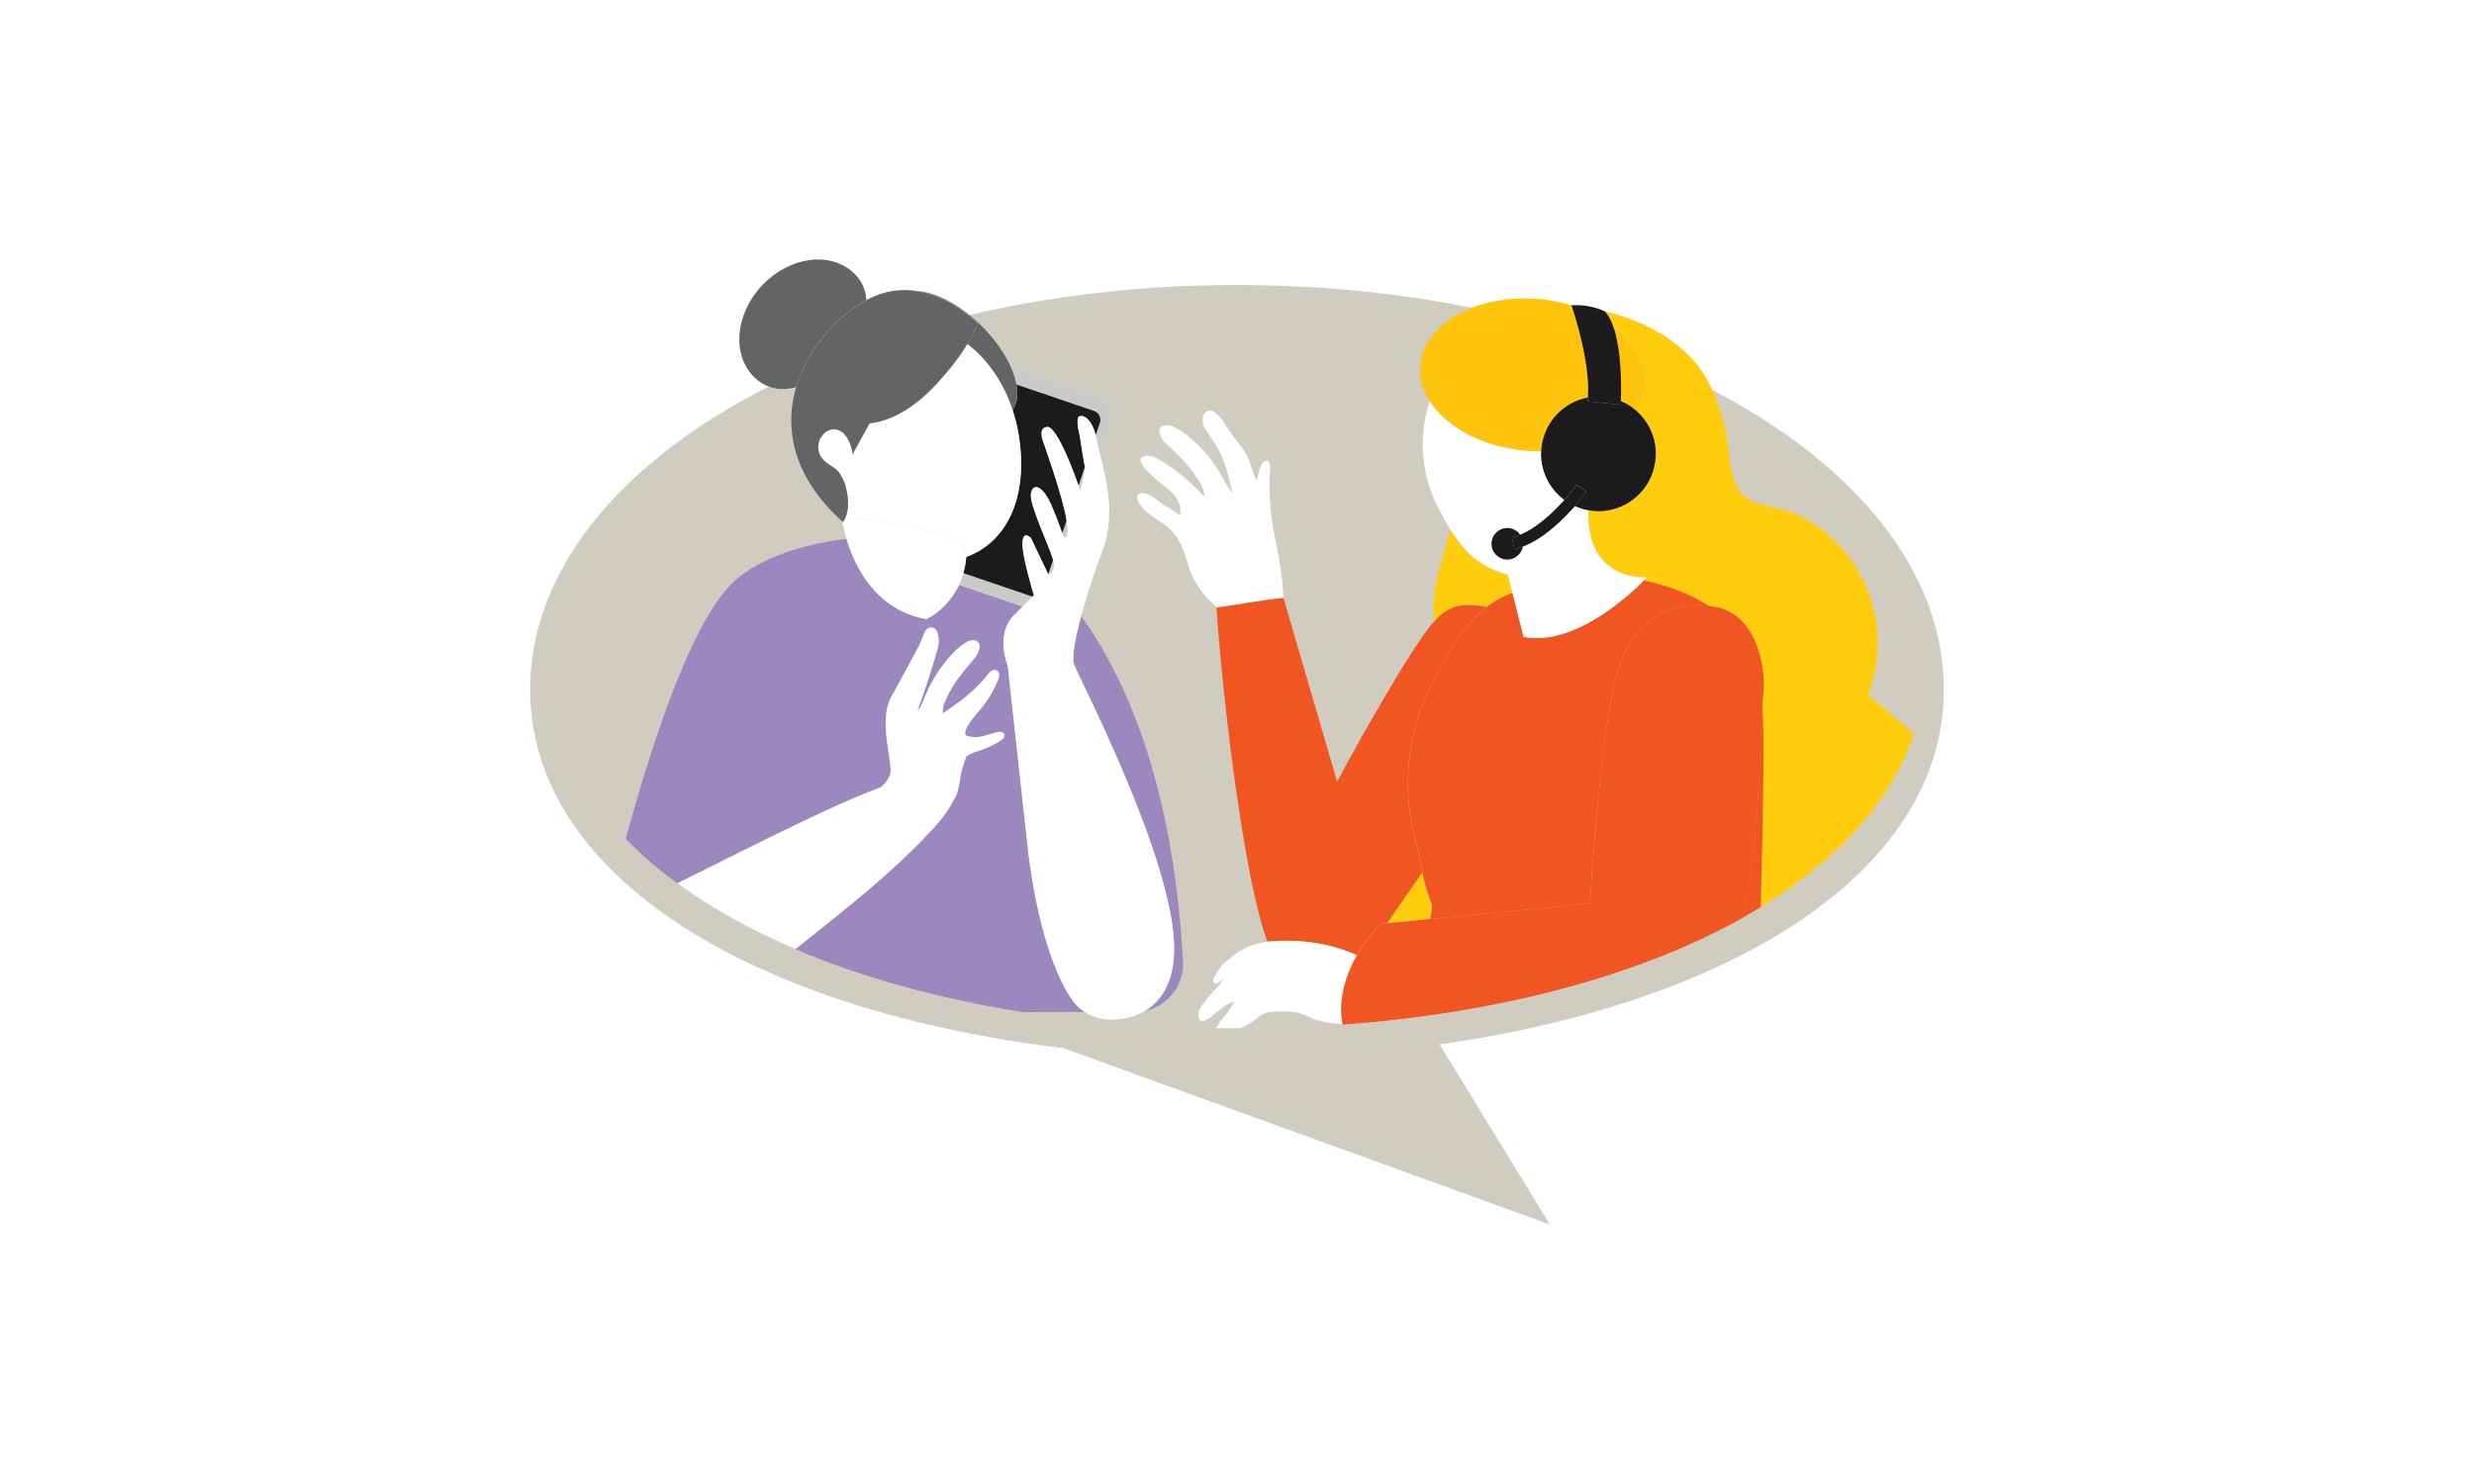 <?xml version="1.0" encoding="UTF-8"?><svg id="Layer_2" xmlns="http://www.w3.org/2000/svg" width="350" height="210" viewBox="0 0 350 210"><defs><style>.cls-1{fill:none;}.cls-2{fill:#cacac9;}.cls-3{fill:#ffc40c;}.cls-4{fill:#d0ccbf;}.cls-5{fill:#fff;}.cls-6{fill:#1d1a1d;}.cls-7{fill:#ffcc0e;}.cls-8{fill:#636466;}.cls-9{fill:#9c87bf;}.cls-10{fill:#f15622;}</style></defs><g id="Layer_1-2"><rect class="cls-5" width="350" height="210"/><polygon class="cls-4" points="147.4 147.22 219.26 173.27 199.84 141.55 147.4 147.22"/><path class="cls-4" d="M275,97.55c0,31.59-44.78,52.19-100,52.19s-100-20.59-100-52.19,44.78-57.22,100.03-57.22,99.97,25.63,99.97,57.22Z"/><path class="cls-1" d="M196.22,130.65h.01s0,0,0-.01c0,0,0,0,0,.01Z"/><path class="cls-7" d="M202.58,128.06c-1.02-2.75-1.16-3.58-1.34-4.67l-4.95,7.14-.07.1s0,0,0,.01l6.09-.6c.2-1.15.3-1.86.25-1.99Z"/><path class="cls-7" d="M210.34,85.89c1.1-.85,2.31-1.53,3.64-1.97l-.65-2.57c-3.64-1.1-5.79-2.66-8.11-6.36-.61,1.49-1.14,4.07-1.46,5.07-.83,2.56-1.16,5.25-.84,7.84,1.85-2.04,3.79-2.76,7.42-2.01Z"/><path class="cls-7" d="M232.61,54.4c-.11,1.29-.57,2.5-1.29,3.59,1.79,1.49,2.93,3.73,2.93,6.24,0,4.48-3.63,8.11-8.11,8.11-.49,0-.97-.05-1.44-.14-.35,10.2,8.26,9.51,8.26,9.51,0,0-.14.15-.4.42,2.81.59,6.21,1.67,9.22,3.62.26.03.52.06.78.11,6.41,1.09,7.42,9.66,6.83,12.82-.03.14-.05.35-.07.62.31,5.48.12,16.75-.23,29.07,10.78-6.57,18.4-14.83,21.64-24.44-2.05-1.98-4.26-3.81-6.5-5.57,3.92-9.87-.52-21.08-10.12-25.6-2.34-1.11-6.23-1.04-7.88-3.05-1.65-2.01-1.58-6.77-2.22-9.31-.9-3.48-2.13-6.88-4.6-9.58-3.26-3.56-7.67-5.61-12.35-6.76.47.52.85,1.23,1.15,2.06,2.95,2.22,4.67,5.18,4.41,8.28Z"/><path class="cls-7" d="M222.29,43.19s.05,0,.08,0c-.07,0-.14-.02-.21-.03.05.01.09.02.14.04,0,0,0,0,0,0Z"/><path class="cls-5" d="M180.47,76.55c-.74-3.39-1.01-6.86-.79-10.32,0-.39,0-.89-.39-1.01-.39-.12-.67.24-.83.56-.33.71-.53,1.48-.6,2.26-.65-.86-1.04-3.09-1.67-4.01-.87-1.25-1.51-1.93-2.36-3.19-.37-.5-.71-1.03-1.03-1.57-.08-.15-.56-.56-.69-.68-.32-.49-.97-.62-1.46-.31-.18.12-.33.29-.41.5-.22.79-.04,1.64.48,2.28,1.76,2.53,2.51,3.63,3.58,8.42.04.1.06.2.07.3-.49-.56-.9-1.18-1.21-1.86-1.33-2.52-3.17-4.72-5.4-6.48-.54-.39-1.12-.74-1.72-1.04-.87-.48-2.3-.23-2.02.9.21.64.59,1.2,1.11,1.62.74.73,1.51,1.43,2.22,2.18.99,1.02,1.83,2.17,2.53,3.41.33.53.5,1.15.49,1.78-1.88-2.11-4.08-3.91-6.52-5.34-.47-.33-1.03-.49-1.61-.48-2.27.28.35,2.47,1.11,3.17,1.78,1.62,3.76,2.47,3.66,5,0,.07-.01.13-.04.19-.07.09-1.43-.88-1.54-.93-1.23-.56-2.26-1.85-3.39-2.07-.62-.12-1.59-.06-.97,1.23.75,1.56,3.26,2.73,4.32,3.7,2.27,2.07,2.33,4.81,3.41,7.01.77,1.52,1.83,2.87,3.13,3.97.09.07.16.16.23.25,3.14-.42,6.24-1.07,9.4-1.35-.05-2.72-.56-5.44-1.09-8.08Z"/><path class="cls-10" d="M180.25,133.19c2.59-.18,5.2.03,7.73.63,1.36.33,2.69.79,3.97,1.35.94-1.66,2.11-3.18,3.41-4.43l.86-.08s0,0,0-.01l.07-.1,4.95-7.14c-.14-.85-.29-1.87-.9-4.11-2.06-7.28-1.37-15.07,1.93-21.88,1.92-3.95,4.4-8.69,8.06-11.52-3.63-.75-5.57-.03-7.42,2.01-.56.62-1.12,1.36-1.71,2.21-1.91,2.78-3.66,5.69-5.37,8.61-2.3,3.91-4.52,7.87-6.67,11.87l-7.58-25.97s-.02,0-.04,0c-3.16.28-6.27.93-9.4,1.35-.02,0-.04,0-.05,0,.85,12.54,3.9,38.67,7.23,47.28.26-.03.52-.06.79-.08h.13Z"/><path class="cls-10" d="M249.32,99.3c-.28,3.63-.3,18.79-2.73,30.53.85-.48,1.68-.96,2.5-1.46.34-12.32.54-23.59.23-29.07Z"/><path class="cls-10" d="M215.55,90.12l-1.57-6.2c-1.33.43-2.54,1.11-3.64,1.97-3.66,2.83-6.15,7.57-8.06,11.52-3.3,6.81-3.99,14.59-1.93,21.88.61,2.24.76,3.25.9,4.11.17,1.09.32,1.92,1.34,4.67.05.12-.05.84-.25,1.99l22.6-2.22s1.52-27.17,4.44-34.39c2.35-5.63,6.43-8.44,12.4-7.69-3-1.94-6.4-3.02-9.22-3.62-1.85,1.88-9.77,9.38-17.01,7.99Z"/><path class="cls-5" d="M213.33,81.35l.65,2.57,1.57,6.2c7.24,1.39,15.16-6.11,17.01-7.99.26-.27.4-.42.4-.42,0,0-8.61.69-8.26-9.51-.66-.12-1.3-.32-1.89-.59-1.67,1.91-4.42,4.62-7.38,5.73-.19,1.05-1.09,1.84-2.19,1.84-1.23,0-2.23-1-2.23-2.23s1-2.23,2.23-2.23c.75,0,1.42.38,1.82.95,2.4-.96,4.74-3.22,6.27-4.93-2-1.48-3.29-3.84-3.29-6.52,0-.13.01-.26.02-.39-.72,0-1.45,0-2.2-.07-6.13-.52-11.24-3.33-13.58-7-1.5,4.38-1.5,9.92,1.22,15.19.6,1.16,1.16,2.16,1.72,3.05,2.32,3.7,4.47,5.26,8.11,6.36Z"/><path class="cls-3" d="M232.61,54.4c.26-3.1-1.46-6.05-4.41-8.28,1.25,3.46,1.16,8.93,1.1,10.63.74.31,1.41.73,2.02,1.23.72-1.09,1.18-2.3,1.29-3.59Z"/><path class="cls-3" d="M215.85,63.76c.74.06,1.48.08,2.2.07.18-3.79,2.95-6.89,6.59-7.58.42-5.14-2.25-12.93-2.34-13.06-.04-.01-.09-.02-.14-.04-1.41-.41-2.91-.7-4.48-.83-8.75-.75-16.26,3.45-16.76,9.37-.15,1.77.35,3.5,1.36,5.07,2.34,3.67,7.45,6.48,13.58,7Z"/><path class="cls-6" d="M234.25,64.22c0-2.51-1.14-4.75-2.93-6.24-.61-.5-1.28-.92-2.02-1.23-.01.34-.02.53-.02.53l-4.69-.5c.02-.17.03-.35.04-.53-3.63.68-6.41,3.79-6.59,7.58,0,.13-.02.26-.02.39,0,2.67,1.3,5.04,3.29,6.52,1.06-1.19,1.72-2.1,1.74-2.13l1.38.98c-.07.09-.68.92-1.63,2.02.6.27,1.23.47,1.89.59.47.08.95.14,1.44.14,4.48,0,8.11-3.63,8.11-8.11Z"/><path class="cls-6" d="M213.9,76.04c.39-.08.77-.21,1.16-.37-.4-.57-1.07-.95-1.82-.95-1.23,0-2.23,1-2.23,2.23s1,2.23,2.23,2.23c1.1,0,2.01-.8,2.19-1.84-.39.15-.79.28-1.19.36l-.34-1.67Z"/><path class="cls-6" d="M222.3,43.2c.08.13,2.75,7.92,2.34,13.06-.01.18-.02.36-.04.53l4.69.5s.01-.2.02-.53c.06-1.71.15-7.18-1.1-10.63-.3-.83-.67-1.54-1.15-2.06,0,0,0,0,0,0-1.46-.68-3.07-.97-4.68-.87-.03,0-.05,0-.08,0,0,0,0,0,0,0Z"/><path class="cls-6" d="M223.06,68.61s-.68.94-1.74,2.13c-1.52,1.71-3.87,3.97-6.27,4.93-.39.15-.77.29-1.16.37l.34,1.67c.4-.08.79-.21,1.19-.36,2.96-1.11,5.71-3.82,7.38-5.73.96-1.1,1.56-1.93,1.63-2.02l-1.38-.98Z"/><path class="cls-5" d="M191.95,135.16c-1.28-.56-2.61-1.01-3.97-1.35-2.53-.59-5.14-.81-7.73-.63h-.13c-.26.02-.52.05-.79.08-1.88.25-3.74.88-5.15,2.23-.41.39-1.22.8-1.49,1.31s-.91,1.23-1.08,1.88c-.06.21.06.42.26.48.04.01.09.02.13.02.21-.02.4-.11.56-.25.15-.14.32-.26.51-.34-.24.36-.49.7-.77,1.02-.87.88-1.67,1.83-2.37,2.84-.19.27-.32.57-.39.89-.02.26,0,.52.07.77.23,1.11,1.99-.43,2.4-.76.81-.66,1.62-1.39,2.66-1.6-.06,0-.88,1.36-.98,1.49-.49.61-1.01,1.2-1.44,1.85-.09.13-.18.26-.25.4.99.01,1.99.02,2.99.02.17,0,.35,0,.52,0,.83-.39,1.63-.86,2.36-1.44.3-.27.64-.5,1-.68.37-.14.76-.2,1.15-.21,1.19-.05,2.69-.17,3.85.2,1,.32,1.87.86,2.93,1.11,1.03.25,2.08.38,3.14.4-.64-3.12.28-6.66,2.03-9.75Z"/><path class="cls-10" d="M249.39,98.68c.59-3.16-.42-11.73-6.83-12.82-.27-.05-.52-.08-.78-.11-5.97-.75-10.05,2.05-12.4,7.69-2.93,7.22-4.44,34.39-4.44,34.39l-22.6,2.22-6.09.6h-.01s-.86.09-.86.09c-1.3,1.25-2.47,2.78-3.41,4.43-1.75,3.09-2.67,6.63-2.03,9.75,0,.02.01.05.02.07,22.27-1.64,42.05-6.95,56.66-15.15,2.42-11.74,2.44-26.9,2.73-30.53.02-.27.04-.49.07-.62Z"/><path class="cls-9" d="M151.96,94.03c.65,1.84,14.16,27.67,14.16,40.21,0,4.99-1.99,7.5-4.03,8.77,3.17-.71,5.45-3.61,5.27-6.96-1.39-25.67-8.46-40.61-14.39-48.85-.86,3.19-1.35,5.88-1.01,6.83Z"/><path class="cls-9" d="M151.44,141.12s-4.34-5.83-6.08-21.61c-1.77-16.14-2.78-25.3-2.78-25.3,0,0-1.84-4.44.92-7.19l1.19-1.19-9.01-3.07c-.96,2.03-2.55,3.75-4.59,4.85-7.23-1.25-10.2-7.53-11.35-11.36-5.89.73-11.55,2.43-15.46,5.65-5.96,4.91-11.69,21.91-15.76,36.8,2.15,2.22,4.58,4.32,7.28,6.29.42-.2.84-.4,1.24-.61,12.75-6.38,21.57-10.77,27.57-12.99.81-.76,1.48-1.55,1.36-2.69-.16-1.61-.47-3.21-.63-4.82-.07-.91-.07-1.83,0-2.74.09-1.07.43-2.1.99-3.02,1.2-2.14,2.37-4.3,3.52-6.46.32-.6.55-1.26.82-1.88.05-.16.12-.32.2-.47.11-.22.3-.39.53-.47.47-.16.98.1,1.14.57.28.75.31,1.57.08,2.33-.81,2.91-1.76,5.8-2.78,8.58-.04.1-.05.2-.04.3.41-.59.75-1.23.98-1.91,1.01-2.52,2.52-4.81,4.44-6.72.46-.41.95-.79,1.47-1.11.74-.52,2.03-.34,1.85.81-.15.62-.46,1.2-.89,1.67-.63.76-1.27,1.5-1.87,2.28-.83,1.09-1.53,2.27-2.08,3.52-.27.56-.4,1.19-.37,1.81.59-.42,1.11-.78,1.67-1.17,1.84-1.25,3.48-2.77,4.86-4.52.07-.11.16-.2.26-.28.58-.44,1.31-.09,1.19.67-.03.21-.09.41-.17.61-.65,1.59-1.56,3.05-2.69,4.34-.58.69-2.08,2.36-1.94,3.29,0,.05.03.1.07.14.04.03.09.05.14.06.7.23,1.44.26,2.16.1l2.28-.62c.31-.08.78,0,.9.33l.02.08c.07.49-.71.92-1.04,1.11-1.1.6-2.27,1.08-3.48,1.42l-.86.46c-.35.86-.62,1.76-.82,2.67-.1.92-.28,1.83-.56,2.72-.14.37-.32.71-.56,1.02-.94,1.98-2.57,3.66-4.08,5.21-5,5.18-10.7,9.71-16.32,14.19-.63.51-1.26,1-1.89,1.5,9.41,4.01,20.32,7.02,32.24,8.92l8.69-.02c-.79-.53-1.48-1.23-2-2.07Z"/><path class="cls-2" d="M150.39,75.76s.86,1.29.56-1.73c-.01-.12-.04-.26-.06-.4l-.61,1.81c.07.2.12.33.12.33Z"/><path class="cls-2" d="M152.83,69.49s.76-3.13.64-3.46c0,0,0,0,0,0l-.91,2.68.27.78Z"/><path class="cls-2" d="M148.34,81.33s.97-.32.76-1.73c-.02-.1-.05-.25-.1-.41l-.7,2.05.04.09Z"/><path class="cls-2" d="M154.74,58.14c.7.24,1.07,1,.84,1.7l-.57,1.68c.11.38.21.79.3,1.27.06.32.14.67.22,1.03l1.79-5.28c.28-.81-.16-1.69-.97-1.97l-13.04-4.44c-.09-.03-.18-.05-.27-.06.35.81.6,1.59.73,2.33l10.96,3.73Z"/><path class="cls-2" d="M145.83,84.33l-9.54-3.25c-.16.58-.36,1.15-.61,1.7l9.01,3.07,1.45-1.45c-.1,0-.21-.03-.31-.06Z"/><path class="cls-6" d="M146.15,84.39l.14-.14s-1.73-5.62-1.62-7.46c.11-1.84,1.19-.64,1.19-.64l2.44,5.1.7-2.05c-.59-1.97-3.36-7.8-3.14-9.27.24-1.59,1.4-1.08,2.27.33.72,1.17,1.81,4.19,2.16,5.18l.61-1.81c-.49-3.3-3.28-11.05-3.28-11.05,0,0-.87-2.05.56-2.16,1.42-.11,4.11,7.46,4.11,7.46l.29.84.91-2.68c-.11-.33-.75-4.54-.75-4.54,0,0-.65-2.38,0-2.59.56-.19,1.6.28,2.29,2.62l.57-1.68c.24-.7-.14-1.46-.84-1.7l-10.96-3.73c.27,1.45.11,2.71-.55,3.61.31.95.58,1.93.76,2.95,1.6,8.7-1.16,15.59-7.33,17.85,0,.04,0,.08,0,.12-.05.74-.19,1.45-.39,2.15l9.54,3.25c.1.04.21.05.31.06Z"/><path class="cls-5" d="M155.01,61.52c-.69-2.34-1.73-2.8-2.29-2.62-.65.22,0,2.59,0,2.59,0,0,.64,4.21.75,4.54,0,0,0,0,0,0,.11.32-.64,3.46-.64,3.46l-.27-.78-.29-.84s-2.68-7.57-4.11-7.46c-1.42.11-.56,2.16-.56,2.16,0,0,2.78,7.75,3.28,11.05.02.14.04.28.06.4.31,3.03-.56,1.73-.56,1.73,0,0-.04-.13-.12-.33-.35-1-1.44-4.01-2.16-5.18-.87-1.41-2.03-1.92-2.27-.33-.22,1.48,2.56,7.3,3.14,9.27.05.16.08.3.1.41.22,1.41-.76,1.73-.76,1.73l-.04-.09-2.44-5.1s-1.08-1.19-1.19.64c-.11,1.84,1.62,7.46,1.62,7.46l-.14.14-1.45,1.45-1.19,1.19c-2.76,2.74-.92,7.19-.92,7.19,0,0,1.01,9.16,2.78,25.3,1.73,15.78,6.08,21.61,6.08,21.61.52.84,1.2,1.54,2,2.07,1.26.84,2.79,1.24,4.35,1.09,0,0,2.18.04,4.3-1.28,2.04-1.26,4.03-3.77,4.03-8.77,0-12.54-13.51-38.37-14.16-40.21-.34-.96.15-3.64,1.01-6.83.79-2.94,1.9-6.31,2.99-9.17,2.06-5.39.39-10.69-.43-14.2-.08-.36-.16-.71-.22-1.03-.09-.48-.19-.9-.3-1.27Z"/><path class="cls-8" d="M138.31,45.81s-.35,1.07-1.46,2.89c2.81,2.14,5.1,5.39,6.39,9.32.65-.89.82-2.15.55-3.61-.14-.74-.38-1.52-.73-2.33-.83-1.93-2.25-4-4.14-5.9-2.98-2.98-6.4-4.78-9.01-4.98,4.92.84,8.41,4.6,8.41,4.6Z"/><path class="cls-5" d="M144.01,60.97c-.19-1.02-.45-2-.76-2.95-1.29-3.93-3.58-7.18-6.39-9.32-.93,1.52-2.39,3.56-4.65,5.94-4.95,5.24-9.17,5.24-9.17,5.24l-2.47,4.51c.13-.28-.16-1.16-.26-1.45-.19-.58-.49-1.11-.89-1.56-.09-.1-.19-.18-.3-.26-.87-.63-2.09-.43-2.72.44-.89,1.02-.84,2.55.1,3.52.66.72,1.63,1.01,2.22,1.78.57.83.95,1.78,1.11,2.78.35,1.82.04,3.02-.23,3.65,2.9.22,17.18,1.51,17.09,5.52,6.16-2.26,8.93-9.15,7.33-17.85Z"/><path class="cls-8" d="M122.13,42.7c.15-.09.29-.16.44-.24-.08-1.43-.64-2.75-1.82-3.85-3.31-3.11-9.12-2.29-12.97,1.81-3.84,4.11-4.28,9.94-.97,13.06,1.68,1.57,3.72,1.88,5.83,1.28,1.54-5.25,5.42-9.65,9.49-12.06Z"/><path class="cls-5" d="M131.09,87.62c2.04-1.1,3.63-2.81,4.59-4.85.26-.54.45-1.11.61-1.7.19-.7.34-1.41.39-2.15,0-.04,0-.08,0-.12.09-4.02-14.2-5.3-17.09-5.52-.17.38-.32.56-.32.56-.04-.04-.08-.08-.12-.11.09.52.27,1.41.6,2.52,1.15,3.83,4.11,10.11,11.35,11.36Z"/><path class="cls-8" d="M119.59,73.29c.28-.64.58-1.83.23-3.65-.16-1-.54-1.95-1.11-2.78-.59-.78-1.57-1.06-2.22-1.78-.94-.97-.99-2.5-.1-3.52.63-.87,1.85-1.07,2.72-.44.11.08.21.16.3.26.4.45.71.98.89,1.56.1.29.39,1.17.26,1.45l2.47-4.51s4.22,0,9.17-5.24c2.25-2.39,3.72-4.42,4.65-5.94,1.11-1.82,1.46-2.89,1.46-2.89,0,0-3.49-3.76-8.41-4.6-2.22-.38-4.73-.16-7.34,1.26-.15.08-.29.15-.44.24-4.06,2.41-7.95,6.81-9.49,12.06-1.7,5.81-.52,12.65,6.5,18.99.04.04.08.08.12.11,0,0,.16-.18.32-.56Z"/><path class="cls-5" d="M130.72,118.61c1.51-1.56,3.14-3.23,4.08-5.21.23-.31.42-.66.56-1.02.27-.89.46-1.8.56-2.72.2-.91.47-1.8.82-2.67l.86-.46c1.21-.34,2.38-.81,3.48-1.42.33-.19,1.11-.62,1.04-1.11l-.02-.08c-.12-.34-.59-.42-.9-.33l-2.28.62c-.71.16-1.46.13-2.16-.1-.05,0-.1-.03-.14-.06-.04-.04-.06-.09-.07-.14-.14-.93,1.37-2.6,1.94-3.29,1.13-1.29,2.04-2.75,2.69-4.34.08-.2.14-.4.17-.61.11-.76-.61-1.11-1.19-.67-.1.08-.19.18-.26.28-1.38,1.75-3.02,3.27-4.86,4.52-.56.39-1.07.75-1.67,1.17-.03-.63.1-1.25.37-1.81.55-1.25,1.25-2.44,2.08-3.52.6-.78,1.24-1.52,1.87-2.28.44-.47.75-1.04.89-1.67.18-1.14-1.11-1.33-1.85-.81-.52.33-1.02.7-1.47,1.11-1.92,1.91-3.44,4.2-4.44,6.72-.24.68-.57,1.32-.98,1.91-.01-.1,0-.2.04-.3,1.02-2.78,1.97-5.67,2.78-8.58.23-.77.2-1.59-.08-2.33-.16-.47-.67-.73-1.14-.57-.23.08-.42.25-.53.47-.08.15-.15.31-.2.47-.27.63-.49,1.28-.82,1.88-1.15,2.16-2.32,4.32-3.52,6.46-.56.92-.9,1.95-.99,3.02-.07.91-.07,1.83,0,2.74.17,1.61.47,3.21.63,4.82.12,1.14-.56,1.93-1.36,2.69-6,2.22-14.82,6.62-27.57,12.99-.41.2-.83.4-1.24.61,4.8,3.51,10.41,6.63,16.7,9.31.63-.5,1.26-.99,1.89-1.5,5.62-4.48,11.32-9.01,16.32-14.19Z"/></g></svg>